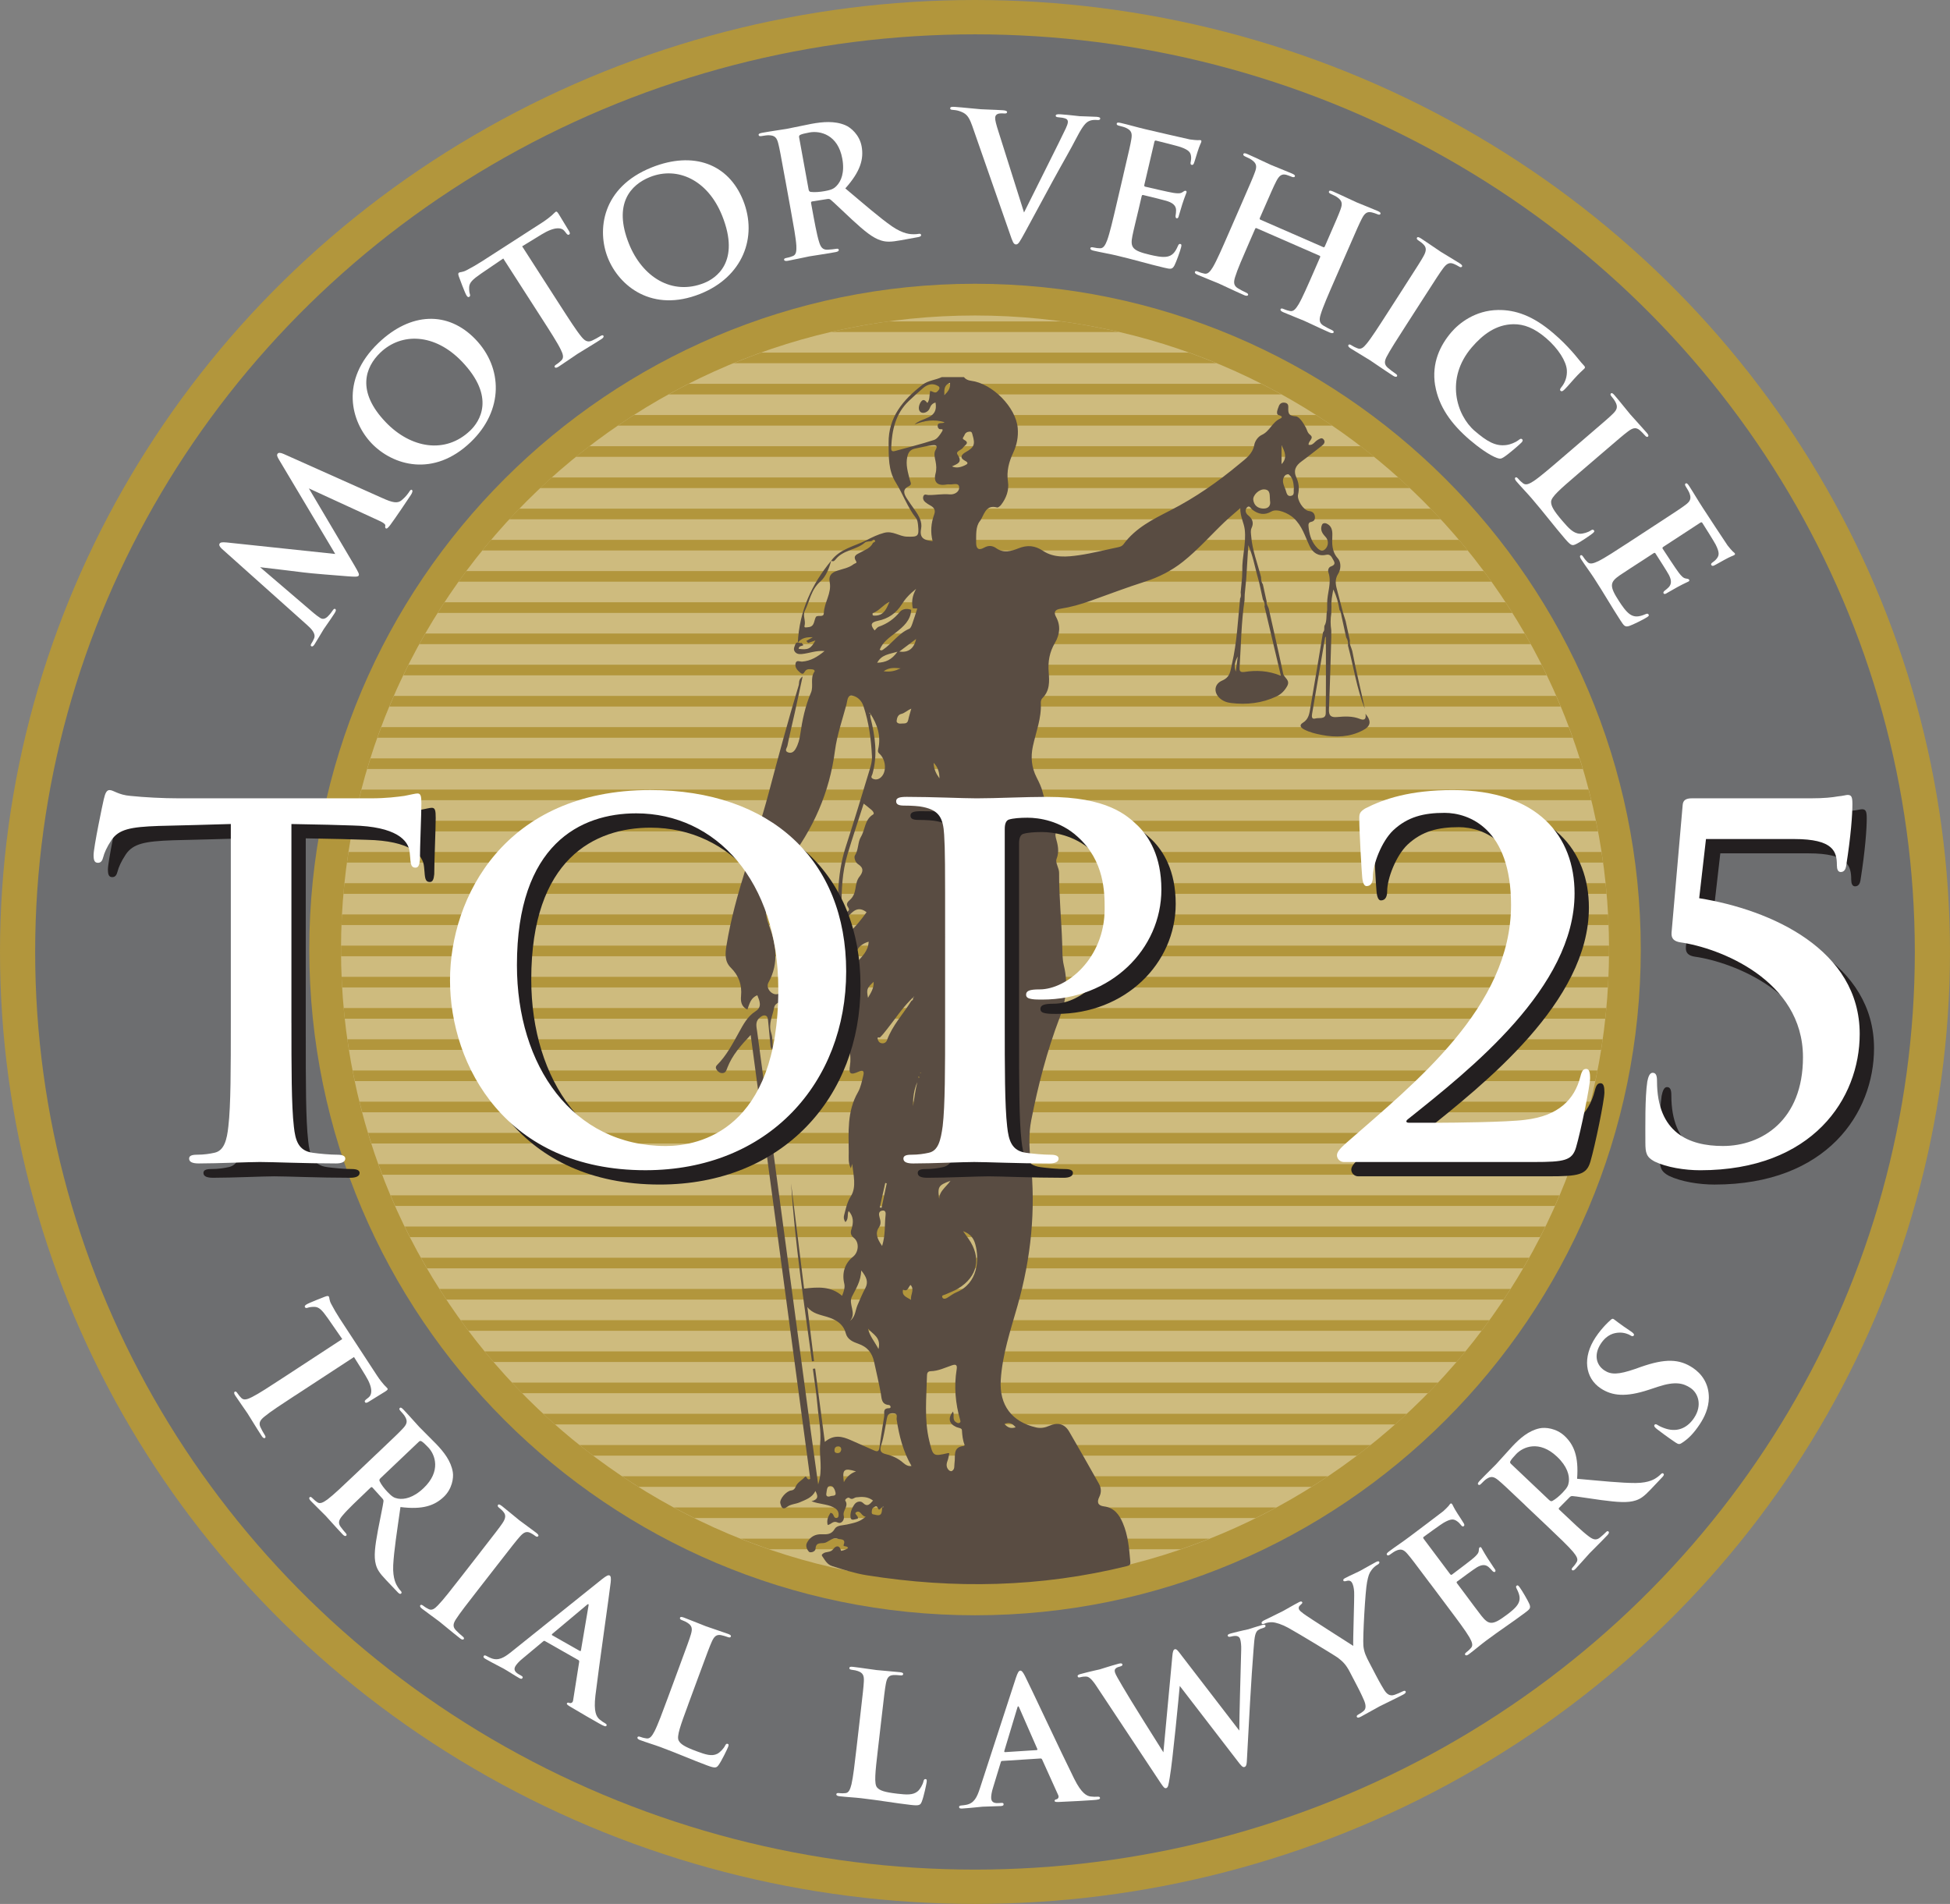 <?xml version="1.0" encoding="UTF-8"?>
<svg id="Layer_1" xmlns="http://www.w3.org/2000/svg" width="122.905" height="120" xmlns:xlink="http://www.w3.org/1999/xlink" version="1.1" viewBox="0 0 122.905 120">
  <rect x="0" y="0" width="122.905" height="120" fill="#808080" stroke="none"/>
  <!-- Generator: Adobe Illustrator 29.7.1, SVG Export Plug-In . SVG Version: 2.1.1 Build 8)  -->
  <defs>
    <clipPath id="clippath">
      <circle cx="61.454" cy="59.845" r="39.961" fill="none"/>
    </clipPath>
  </defs>
  <ellipse cx="61.452" cy="60" rx="61.452" ry="60" fill="#b2963c"/>
  <ellipse cx="61.452" cy="60" rx="59.236" ry="57.836" fill="#6d6e70"/>
  <g>
    <path d="M61.453,100.806c-22.585,0-40.96-18.375-40.96-40.96S38.868,18.885,61.453,18.885s40.961,18.375,40.961,40.96-18.375,40.96-40.961,40.96Z" fill="#cebb7e"/>
    <path d="M61.454,19.885c22.07,0,39.961,17.891,39.961,39.961s-17.891,39.961-39.961,39.961-39.961-17.891-39.961-39.961S39.384,19.885,61.454,19.885M61.454,17.885c-23.137,0-41.961,18.823-41.961,41.961s18.823,41.961,41.961,41.961,41.961-18.823,41.961-41.961-18.823-41.961-41.961-41.961h0Z" fill="#b2963c"/>
  </g>
  <g clip-path="url(#clippath)">
    <g>
      <rect x="17.956" y="59.601" width="86.995" height=".669" fill="#b2963c"/>
      <rect x="17.956" y="61.568" width="86.995" height=".669" fill="#b2963c"/>
      <rect x="17.956" y="63.535" width="86.995" height=".669" fill="#b2963c"/>
      <rect x="17.956" y="65.502" width="86.995" height=".669" fill="#b2963c"/>
      <rect x="17.956" y="67.47" width="86.995" height=".669" fill="#b2963c"/>
      <rect x="17.956" y="69.437" width="86.995" height=".669" fill="#b2963c"/>
      <rect x="17.956" y="71.404" width="86.995" height=".669" fill="#b2963c"/>
      <rect x="17.956" y="73.371" width="86.995" height=".669" fill="#b2963c"/>
      <rect x="17.956" y="75.339" width="86.995" height=".669" fill="#b2963c"/>
      <rect x="17.956" y="77.306" width="86.995" height=".669" fill="#b2963c"/>
      <rect x="17.956" y="79.273" width="86.995" height=".669" fill="#b2963c"/>
      <rect x="17.956" y="81.24" width="86.995" height=".669" fill="#b2963c"/>
      <rect x="17.956" y="83.207" width="86.995" height=".669" fill="#b2963c"/>
      <rect x="17.956" y="85.175" width="86.995" height=".669" fill="#b2963c"/>
      <rect x="17.956" y="87.142" width="86.995" height=".669" fill="#b2963c"/>
      <rect x="17.956" y="89.109" width="86.995" height=".669" fill="#b2963c"/>
      <rect x="17.956" y="91.076" width="86.995" height=".669" fill="#b2963c"/>
      <rect x="17.956" y="93.043" width="86.995" height=".669" fill="#b2963c"/>
      <rect x="17.956" y="95.011" width="86.995" height=".669" fill="#b2963c"/>
      <rect x="17.956" y="96.978" width="86.995" height=".669" fill="#b2963c"/>
      <rect x="17.956" y="20.257" width="86.995" height=".669" fill="#b2963c"/>
      <rect x="17.956" y="22.224" width="86.995" height=".669" fill="#b2963c"/>
      <rect x="17.956" y="24.191" width="86.995" height=".669" fill="#b2963c"/>
      <rect x="17.956" y="26.158" width="86.995" height=".669" fill="#b2963c"/>
      <rect x="17.956" y="28.125" width="86.995" height=".669" fill="#b2963c"/>
      <rect x="17.956" y="30.093" width="86.995" height=".669" fill="#b2963c"/>
      <rect x="17.956" y="32.06" width="86.995" height=".669" fill="#b2963c"/>
      <rect x="17.956" y="34.027" width="86.995" height=".669" fill="#b2963c"/>
      <rect x="17.956" y="35.994" width="86.995" height=".669" fill="#b2963c"/>
      <rect x="17.956" y="37.961" width="86.995" height=".669" fill="#b2963c"/>
      <rect x="17.956" y="39.929" width="86.995" height=".669" fill="#b2963c"/>
      <rect x="17.956" y="41.896" width="86.995" height=".669" fill="#b2963c"/>
      <rect x="17.956" y="43.863" width="86.995" height=".669" fill="#b2963c"/>
      <rect x="17.956" y="45.83" width="86.995" height=".669" fill="#b2963c"/>
      <rect x="17.956" y="47.798" width="86.995" height=".669" fill="#b2963c"/>
      <rect x="17.956" y="49.765" width="86.995" height=".669" fill="#b2963c"/>
      <rect x="17.956" y="51.732" width="86.995" height=".669" fill="#b2963c"/>
      <rect x="17.956" y="53.699" width="86.995" height=".669" fill="#b2963c"/>
      <rect x="17.956" y="55.666" width="86.995" height=".669" fill="#b2963c"/>
      <rect x="17.956" y="57.634" width="86.995" height=".669" fill="#b2963c"/>
    </g>
  </g>
  <path d="M60.751,23.767c.118.144.265.208.456.233,1.344.17,2.832,1.677,2.939,2.989.044.536-.052,1.048-.289,1.552-.265.566-.427,1.16-.326,1.824.078.515-.102,1.025-.432,1.452-.061.079-.19.185-.256.167-.753-.211-.816.524-1.086.865-.271.343-.228.883-.233,1.347-.003.334.119.536.49.328.275-.155.521-.155.792.037.45.318.939.176,1.384,0,.563-.222,1.03-.186,1.553.16.692.458,1.512.382,2.288.269.827-.121,1.639-.335,2.459-.504.129-.027.246-.076.32-.178.755-1.036,1.868-1.584,2.961-2.143,1.565-.801,2.99-1.794,4.338-2.918.417-.348.838-.625.947-1.211.048-.257.245-.522.475-.626.499-.226.656-.804,1.151-1.024.129-.057.183-.15-.08-.219-.216-.056-.07-.376.001-.571.062-.169.2-.245.384-.214.26.044.208.252.209.421.004.326.11.408.474.437.233.019.48.423.632.702.086.158.096.329.273.465.286.219-.134.385-.094.629.266.057.378-.202.563-.307.128-.072.261-.177.378-.036.131.158.032.295-.11.404-.424.326-.839.664-1.271.978-.379.275-.542.577-.323,1.048.151.324.181.685.097,1.048-.08.343.341.997.688,1.038.218.026.333.126.369.316.031.17-.018.325-.222.364-.202.038-.186.186-.172.329.043.433.157.845.432,1.188.154.193.383.431.619.2.2-.196.235-.538.016-.769-.217-.229-.348-.447-.225-.754.049-.121.185-.129.278-.09.332.141.389.433.377.754-.02.511-.046,1.003.342,1.44.239.27.19.72.032.967-.266.416-.143.767-.043,1.153.116.448.235.896.353,1.343.052.166.104.332.156.497.089.41.178.821.268,1.231-.039.237.093.435.148.65.229,1.223.535,2.429.792,3.648-.514-1.285-.707-2.656-1.062-3.983.021-.185-.008-.358-.113-.515-.089-.404-.177-.809-.266-1.213-.051-.173-.033-.367-.155-.519-.07-.427-.173-.843-.391-1.293-.073.403-.144.732-.117,1.073-.004.145-.007.29-.011.435-.056.355-.055.709-.001,1.064,0,.145,0,.29.001.435-.046,1.513-.081,3.026-.147,4.538-.018.416.132.531.52.495.478-.044.961-.067,1.424.116.241.095.422.075.359-.322.396.483.334.787-.187,1.055-.808.416-1.672.449-2.548.284-.384-.072-.767-.162-1.119-.343-.197-.101-.365-.265-.096-.427.382-.23.417-.606.479-.964.274-1.578.531-3.159.794-4.739.116-.115.064-.266.086-.401.187-.308.094-.666.175-.993,0-.147.002-.294.002-.441-.007-.649.304-1.284.075-1.947-.046-.134.014-.317.156-.367.222-.077.292-.183.168-.385-.107-.175-.173-.416-.462-.351-.505.114-.849-.139-1.044-.549-.294-.618-.468-1.278-1.014-1.775-.306-.279-1.024-.62-1.393-.406-.435.252-.809.178-1.188-.1-.108-.079-.196-.338-.366-.142-.116.134-.086.347.079.476.271.213.379.475.228.795-.084.179-.042.348-.029.523.068.893.401,1.723.62,2.58.009.158.011.317.115.451l.239,1.089c-.029.166.079.292.129.436.307,1.37.623,2.738.912,4.111.057.272.469.4.251.791-.168.3-.382.51-.676.648-.912.428-1.877.535-2.867.413-.263-.032-.52-.126-.722-.319-.372-.356-.338-.875.168-1.094.525-.227.514-.603.62-1.058.317-1.361.37-2.745.513-4.122.073-.122.044-.254.035-.384.03-.315.059-.631.089-.946.005-.138.009-.275.014-.413-.025-.868.253-1.714.154-2.594-.049-.43-.285-.795-.283-1.35-.393.345-.717.611-1.019.9-.864.826-1.654,1.729-2.594,2.475-.72.57-1.519.977-2.399,1.258-1.153.368-2.284.801-3.425,1.207-.623.222-1.256.4-1.91.502-.325.051-.43.209-.263.512.307.557.232,1.124-.069,1.633-.344.583-.449,1.184-.396,1.843.048.588.081,1.181-.403,1.651-.067.065-.1.2-.094.299.054.949-.304,1.822-.498,2.724-.149.689-.086,1.341.237,1.974.153.3.307.612.383.937.137.584.421,1.032.907,1.394.476.354.469.555.042.969-.156.152-.173.309-.125.483.121.445.241.86.047,1.346-.092.231.162.577.161.87-.008,1.497.149,2.986.195,4.48.014.463-.003.926.108,1.383.269,1.112.143,2.195-.261,3.254-.802,2.103-1.365,4.273-1.797,6.479-.166.85-.133,1.713-.04,2.56.339,3.108.023,6.144-.828,9.144-.436,1.539-.956,3.064-1.055,4.682-.095,1.574.694,2.63,2.234,2.982.294.067.564.011.832-.107.516-.229.955-.131,1.245.364.638,1.091,1.26,2.192,1.88,3.294.146.26.16.544.023.821-.165.332-.102.553.296.603.631.079.951.506,1.18,1.038.337.784.404,1.62.477,2.456.014.16-.02.222-.215.27-5.428,1.337-10.898,1.452-16.402.576-.74-.118-1.452-.348-2.166-.575-.343-.109-.455-.376-.631-.619-.07-.097.002-.132.039-.164.184-.162.475-.045.656-.296.139-.193.389-.287.485.108.007.027.291-.053.438-.162-.017-.179-.333-.058-.271-.215.161-.409-.236-.32-.361-.375-.288-.125-.525.135-.78.241-.225.094-.603-.09-.632.384-.013.212-.345.273-.42.189-.116-.131-.232-.361-.115-.575.197-.36.506-.538.921-.525.321.01.612.027.822-.335.145-.249.509-.216.782-.281.397-.095.807-.149,1.174-.496-.278-.008-.317-.432-.593-.283-.196.106.173.234.089.413-.159.03-.412.152-.448-.052-.051-.289.063-.599.245-.853.139-.194.396-.222.522-.097.305.304.447.069.645-.138-.321-.256-.686-.25-1.057-.205-.142.017-.253.192-.437.035-.078-.066-.304.099-.253.177.236.355-.19.611-.098.953.065.242-.135.538-.384.421-.295-.138-.396.12-.628.158-.082-.309.035-.543.169-.762.25-.004.159.348.394.317.104-.014.125-.101.125-.201,0-.249-.138-.378-.35-.482-.407-.2-.87-.179-1.364-.372.509-.123.381-.393.248-.645-.188.417-.608.549-.983.715-.256.113-.567.109-.798.287-.31.24-.372-.038-.424-.214-.078-.264.372-.788.683-.821.147-.016.235-.117.272-.218.106-.292.391-.407.576-.618.15-.171.102.248.352.105-1.243-9.262-2.491-18.555-3.755-27.977-.639.68-1.166,1.284-1.466,2.056-.059.151-.094.323-.287.345-.149.017-.277-.054-.369-.177-.083-.111-.111-.214.004-.33.594-.596.979-1.336,1.38-2.061.277-.502.537-1.004,1.044-1.326.426-.271.263-.635.114-1.009-.412.152-.493.532-.628.901-.389-.182-.43-.525-.399-.851.067-.708-.142-1.29-.647-1.79-.401-.397-.352-.898-.27-1.406.53-3.282,1.797-6.362,2.647-9.559.605-2.278,1.219-4.561,1.901-6.822.048-.158-.038-.36.251-.568-.18.833-.335,1.56-.496,2.286-.154.696-.327,1.388-.464,2.087-.024.121-.208.314.029.408.21.084.373-.018.487-.215.165-.284.247-.598.292-.912.13-.903.315-1.789.676-2.631.181-.422-.072-.917.222-1.326.04-.056-.032-.133-.113-.141-.159-.016-.33-.049-.455.081-.095.099-.12.298-.331.124-.192-.159-.348-.336-.292-.587.052-.232.27-.101.41-.11.541-.037.966-.298,1.416-.665-.539-.048-.975.145-1.43.188-.184.018-.367-.005-.467-.188-.076-.139.002-.27.048-.407.086-.255.279-.046.405-.111.037.049.074.097.111.146-.105.069-.287.039-.299.231.595.084.77.001,1.055-.527-.175.061-.316.11-.458.159l-.116-.127c.136-.078.271-.156.407-.234-.359-.009-.7.021-.942.345.1-2.008.88-3.689,2.114-5.18-.144.485-.329,1.002-.689,1.316-.589.513-.673,1.234-.982,1.859-.145.293.073.621-.019.944-.042.146.143.088.237.081.414-.032.344-.423.487-.657l.011-.01c.149-.105.472.065.48-.208.02-.679.508-1.266.371-1.963-.078-.4.109-.593.455-.713.361-.125.75-.176,1.065-.426.074-.059.232-.042.137-.193-.222-.354.087-.428.286-.541.291-.165.624-.269.785-.601.052-.048.194-.061.114-.164-.057-.074-.145.012-.212.054-.139.027-.318.009-.409.089-.537.471-1.345.457-1.823,1.032-.06.072-.15.218-.301.109.551-.747,1.46-.901,2.218-1.288.342-.175.711-.36,1.115-.466.55-.145.942.224,1.435.24.685.021.779-.002.707-.701-.016-.157-.035-.342-.125-.457-.543-.691-.828-1.525-1.284-2.259-.483-.778-.437-1.625-.449-2.471-.024-1.653.927-2.75,2.137-3.686.353-.273.821-.293,1.216-.482h1.393ZM57.536,62.868c-.054.057-.109.115-.163.172-.552.556-.976,1.216-1.463,1.824-.144.18-.282.368-.45.524-.031.029-.187-.078-.14.107.033.131.103.228.239.256.165.034.297-.055.346-.189.338-.933,1.022-1.649,1.532-2.473.096-.051.148-.12.092-.231.026-.002.052-.003.078-.005-.002-.016-.005-.032-.007-.048-.021.021-.043.042-.064.062ZM55.611,95.012c-.103-.021-.182.271-.271.055-.079-.191-.145-.133-.257-.072-.132.071-.132.198-.139.318-.009.158.131.132.221.158.454.134.409-.202.438-.468.062.016.094.006.056-.064-.016.025-.032.049-.048.074ZM57.749,40.265c-.348.261-.697.523-1.065.8.575.086.935-.201,1.059-.808l.042-.03c-.012.013-.024.026-.035.038ZM56.908,81.281h-.018s.028-.003.028-.003c-.096.39.21.469.5.645-.039-.344.246-.635-.028-.939-.151.135-.168.462-.482.296ZM78.574,36.076c-.009.138-.018.276-.027.414-.031.322-.063.645-.094.967-.004.127-.008.254-.012.381-.208,1.388-.218,2.791-.311,4.187-.015.22-.011.372.305.325.741-.112,1.481-.09,2.296.24-.358-1.513-.695-2.938-1.032-4.363.04-.164-.024-.304-.102-.44-.079-.361-.157-.723-.236-1.084-.042-.153-.084-.306-.126-.459-.158-.582-.258-1.182-.557-1.887-.041.679-.073,1.199-.104,1.72ZM57.433,38.439c-.038.666-.489,1.053-.963,1.423-.398.31-.827.591-1.022,1.085.097.079.158.034.215-.005.58-.396.97-1.029,1.646-1.312.091-.038.148-.196.189-.311.114-.316.211-.639.317-.964-.111-.006-.198-.01-.284-.015-.079-.384-.049-.758.208-1.223-.432.338-.692.637-.904.976-.35.559-.862.906-1.488,1.031-.481.096-.499.271-.221.612.088-.081.161-.201.264-.237.531-.187.962-.486,1.323-.93.152-.187.452-.243.721-.131ZM54.857,44.98c-.016-.024-.032-.048-.048-.072-.007.022-.014.045-.021.067.025-.002.051-.003.076-.005-.001.085-.021.174,0,.254.294,1.178.465,2.358.124,3.56-.025.086-.151.221.036.303.21.091.396.013.529-.124.351-.362.274-1.112-.131-1.464-.089-.077-.103-.147-.073-.274.194-.822-.045-1.558-.492-2.244ZM59.188,27.034c-.023-.029-.047-.057-.07-.086-.112-.417.321-.205.408-.339-.628-.193-1.255-.111-1.882.146.463-.463,1.513-.326,1.32-1.383-.2.051-.294.168-.374.378-.081.213-.398.354-.572.218-.171-.133-.111-.449.026-.642.164-.232.302-.054.408.073.164-.219.115-.5.176-.759.161.019.308.183.451.038.086-.088.222-.239.057-.342-.332-.205-.663-.124-.948.118-.311.265-.614.54-.91.822-.832.793-1.056,1.822-1.105,2.913-.005.117-.022.31.228.24.825-.233,1.66-.432,2.473-.701.205-.068.374-.326.501-.532.134-.219-.117-.111-.186-.161ZM48.712,66.173c-.159-.11-.146-.242-.158-.361-.048-.479-.091-.958-.139-1.437-.014-.141-.023-.323-.165-.365-.157-.047-.311.069-.423.184-.233.24-.144.535-.107.813.2,1.502.405,3.003.606,4.505.479,3.569.957,7.138,1.436,10.707.45,3.357.9,6.714,1.352,10.07.14,1.039.288,2.076.453,3.269.312-.952.053-1.759.126-2.542.078-.838-.101-1.628-.17-2.437-.066-.771-.191-1.537-.29-2.306.048-.006.095-.011.143-.017.2,1.513.4,3.026.611,4.623.579-.487,1.104-.343,1.629-.113.489.215.979.429,1.466.648.204.091.314.089.349-.187.081-.654.197-1.303.297-1.955.033-.214-.121-.514.313-.516.155,0,.087-.196-.018-.203-.486-.034-.452-.438-.507-.732-.124-.666-.278-1.324-.423-1.985-.128-.583-.43-.944-.992-1.141-.329-.116-.688-.261-.792-.657-.163-.617-.651-.876-1.183-1.04-.449-.138-.917-.203-1.24-.618.14,1.136.281,2.271.421,3.407-.044.004-.088.009-.132.013-.506-3.731-1.071-7.455-1.316-11.221.274,2.213.547,4.426.821,6.639.862-.098,1.687-.166,2.394.454.109-.278.198-.528.139-.767-.161-.654.027-1.281.551-1.696.361-.285.406-.908.057-1.184-.211-.167-.228-.341-.154-.562.137-.41.132-.797-.177-1.135-.114.207.022.484-.205.7-.111-.164-.12-.301-.082-.44.111-.408.173-.795.428-1.198.362-.573.155-1.342.081-2.029-.024.079-.049.159-.084.274-.182-.344-.13-.674-.133-.987-.013-1.297-.112-2.605.578-3.805.182-.316.25-.703.34-1.064.063-.255-.001-.366-.304-.231-.494.221-.627.154-.536-.4.104-.636-.131-1.249-.017-1.872.017-.095-.004-.177-.095-.227-.247-.136-.247-.393-.257-.612-.053-1.071-.222-2.129-.388-3.184-.266-1.69-.058-3.372.014-5.058.041-.965.179-1.909.48-2.835.522-1.609,1.011-3.228,1.502-4.847.082-.269.16-.54.146-.837-.052-1.085-.194-2.151-.541-3.185-.121-.36-.407-.603-.718-.65-.293-.045-.291.346-.35.567-.259.963-.593,1.919-.722,2.9-.344,2.638-1.364,4.958-2.994,7.042-.46.588-.809,1.257-1.112,1.946-.28.636-.335,1.276-.089,1.923.471,1.239.693,2.46.002,3.709-.203.367.258.876.645.706.472-.207,1-.384,1.297-.872.102-.167.223-.283.435-.197.162.066.264.192.286.36.03.223-.133.336-.31.372-.472.095-.855.374-1.218.643-.262.194-.715.215-.779.574-.092.52-.374,1.015-.183,1.588.107.319.073.685.106,1.067ZM59.834,91.599c-.035.153-.054.316-.111.465-.083.218-.093.418.077.592.042.043.141.085.182.065.219-.11.15-.334.18-.518.07-.421-.137-.991.575-1.068.024-.003.066-.052.061-.064-.121-.301-.15-.613-.17-.935-.009-.137-.227-.136-.354-.194-.462-.21-.545-.55-.209-.976.101.223-.058.503.17.656.073.049.148.106.243.056.082-.043.06-.108.039-.181-.3-1.043-.394-2.103-.222-3.178.045-.281-.027-.358-.305-.263-.436.149-.858.358-1.332.368-.204.004-.23.146-.233.289-.03,1.369-.182,2.744.145,4.099.239.99.247.988,1.183.773.015-.004.033.006.078.015ZM58.781,34.107c-.147-.577-.099-1.138.099-1.681.101-.276-.005-.44-.24-.566-.109-.059-.216-.126-.312-.204-.117-.096-.184-.229-.13-.38.062-.174.207-.078.321-.076.443.009.88-.085,1.328-.041.301.03.629-.152.608-.458-.021-.297-.371-.156-.586-.171-.07-.005-.144-.007-.213.006-.555.105-.833-.143-.692-.681.073-.277.052-.518.002-.783-.045-.239-.133-.488.009-.729.18-.304-.066-.303-.232-.281-.352.048-.697.141-1.047.206-.299.055-.441.212-.51.522-.114.512.041.978.157,1.452.042.171.165.294-.087.417-.41.2-.266.501-.084.781.155.239.319.472.485.703.256.356.484.749.398,1.186-.118.603.213.724.726.776ZM54.437,50.65c-.361,1.126-.713,2.17-1.029,3.226-.325,1.085-.37,2.208-.369,3.333,0,.159-.02.36.239.295.155-.039.327-.116.169-.333-.149-.204-.009-.338.122-.455.213-.19.3-.426.346-.7.043-.261.081-.541.25-.754.243-.304.288-.56-.078-.792-.207-.131-.265-.458-.208-.544.245-.371.175-.838.382-1.18.277-.46.231-1.093.772-1.413.094-.056-.01-.202-.087-.272-.145-.13-.303-.246-.508-.41ZM57.449,92.395c-.528-.91-.78-1.902-.935-2.928-.022-.147.12-.396-.247-.395-.299,0-.334.156-.376.364-.108.54-.176,1.093-.341,1.616-.113.359-.073.517.301.605.4.094.769.268,1.084.547.146.129.316.228.514.191ZM83.569,40.124s-.046.034-.054.077c-.274,1.594-.545,3.188-.815,4.782-.028.165-.04.373.207.301.233-.068.648.082.653-.336.02-1.617.008-3.234.008-4.825ZM53.569,83.257c.357-.268.335-.672.482-1.006.156-.353.301-.713.484-1.052.21-.389.096-.694-.252-1.125-.026.698-.343,1.158-.588,1.651-.243.488.322,1.04-.125,1.532ZM60,29.395c.247.109.483.083.79-.055.206-.093.281-.169.026-.303-.364-.192-.197-.4.033-.53.546-.308.631-.483.45-1.089-.031-.103-.033-.219-.182-.214-.156.006-.279.077-.33.226-.03.087-.175.203-.047.272.42.223.074.332-.039.51-.106.168-.5.222-.344.448.343.499-.043.582-.357.736ZM60.702,77.598c.169.237.256.359.342.481.829,1.18.585,2.383-.651,3.132-.256.155-.544.257-.819.381-.089.04-.249.038-.175.189.054.111.189.082.286.026.2-.115.383-.269.594-.356,1.361-.56,1.459-2.074,1.193-3.026-.093-.332-.263-.645-.77-.827ZM80.046,31.556c-.034-.328.054-.678-.346-.71-.343-.028-.743.37-.708.656.043.354.287.537.615.551.366.016.496-.214.439-.496ZM54.618,57.495c-.514-.402-.845-.08-1.129.231-.281.309-.14.682-.04,1.102.491-.42.839-.875,1.169-1.334ZM55.598,78.531c.217-.704.15-1.308.214-1.894.014-.13.047-.377-.207-.335-.231.038-.224.233-.168.424.061.206.111.41-.029.613-.267.387-.126.73.19,1.192ZM53.958,60.706c.389-.433.767-.769.792-1.355q-.996.297-.792,1.355ZM81.553,30.76c-.029-.319-.051-.645-.33-.86-.039-.03-.188.016-.233.071-.247.299-.078.601.033.889.065.167.077.446.344.395.266-.051.142-.318.186-.494ZM57.437,44.665c-.271.112-.412.283-.632.332-.214.047-.273.26-.292.439-.014.134.161.187.263.17.169-.028.408.061.467-.227.046-.225.119-.443.194-.713ZM56.065,37.932c-.397.173-.647.57-1.061.715-.013.005-.01.13.008.137.058.022.128.02.193.016.532-.033.675-.467.86-.868ZM54.712,83.74c.091.454.398.79.658,1.284.184-.738-.375-.935-.658-1.284ZM55.287,41.771c.531-.015.919-.188,1.277-.694-.538.159-1.002.184-1.277.694ZM52.302,94.315c.117-.07.407.021.362-.23-.028-.158-.134-.435-.328-.432-.225.004-.218.277-.251.459-.027.143.018.247.217.203ZM59.908,74.421c-.805.302-.834.363-.684,1.348-.15-.617.372-.904.684-1.348ZM55.45,76.104c.038.008.076.017.114.025.108-.516.216-1.031.325-1.547-.031-.007-.062-.014-.093-.021-.115.514-.23,1.028-.346,1.542ZM53.187,93.418c.161-.306.389-.545.765-.679-.766-.235-.875-.127-.765.679ZM55.065,61.88c-.433.404-.458.478-.356,1.01.172-.314.375-.579.356-1.01ZM57.82,68.2c-.22.476-.281.99-.272,1.515.087-.502.136-1.01.272-1.515ZM80.772,28.065v1.187c.376-.37.223-.777,0-1.187ZM56.764,42.124c-.341-.024-.692-.085-1.072.182.429.066.753-.029,1.072-.182ZM59.522,24.9c.218-.203.398-.425.356-.774-.405.157-.361.474-.356.774ZM78.012,41.378c-.165.307-.267.615-.122.952.041-.317.081-.634.122-.952ZM59.213,49.058c-.005-.337-.065-.674-.367-.98.007.395.154.688.367.98ZM64.015,89.959c-.211-.253-.412-.331-.705-.211.189.216.379.314.705.211ZM53.024,91.378c.002-.125-.053-.211-.18-.215-.138-.005-.234.056-.247.214-.01.131.037.199.169.208.152.011.226-.071.257-.207ZM57.917,67.83c-.012.014-.033.027-.032.038.003.031.014.06.022.091.01-.013.028-.026.028-.038-.001-.03-.011-.059-.018-.09ZM58.01,67.591c-.004.014-.011.029-.012.044,0,.004.02.008.03.012.002-.014.007-.028.005-.041,0-.006-.015-.01-.024-.014Z" fill="#594c42"/>
  <g>
    <path d="M19.272,65.369c0,2.812,0,5.226.153,6.541.092.855.275,1.528,1.192,1.65.428.061,1.101.122,1.559.122.336,0,.489.091.489.245,0,.214-.245.305-.581.305-2.017,0-3.943-.091-4.799-.091-.703,0-2.628.091-3.851.091-.397,0-.611-.091-.611-.305,0-.153.122-.245.489-.245.458,0,.825-.061,1.1-.122.611-.122.795-.795.886-1.681.153-1.283.153-3.698.153-6.51v-12.531c-1.161.031-3.056.092-4.554.122-1.773.061-2.506.214-2.965.886-.306.459-.458.825-.519,1.07s-.153.367-.336.367c-.214,0-.275-.153-.275-.489,0-.489.581-3.27.642-3.514.091-.398.183-.581.366-.581.245,0,.55.306,1.314.367.886.092,2.048.153,3.057.153h12.102c.978,0,1.651-.092,2.109-.153.458-.091.703-.153.825-.153.214,0,.245.183.245.642,0,.642-.092,2.751-.092,3.545-.03.306-.091.489-.275.489-.245,0-.306-.153-.336-.611,0-.091-.031-.245-.031-.336-.061-.795-.886-1.65-3.606-1.711-.795-.031-2.047-.061-3.851-.092v12.531Z" fill="#231f20"/>
    <path d="M29.267,62.679c0-5.226,3.453-11.981,12.622-11.981,7.61,0,12.347,4.432,12.347,11.431s-4.89,12.53-12.653,12.53c-8.771,0-12.317-6.571-12.317-11.981ZM49.958,63.26c0-6.846-3.943-11.094-8.955-11.094-3.515,0-7.519,1.956-7.519,9.566,0,6.357,3.515,11.4,9.383,11.4,2.139,0,7.091-1.039,7.091-9.872Z" fill="#231f20"/>
    <path d="M60.472,59.99c0-4.646,0-5.501-.061-6.479-.061-1.039-.305-1.528-1.314-1.742-.245-.061-.764-.091-1.192-.091-.337,0-.519-.061-.519-.275s.214-.275.672-.275c1.62,0,3.545.092,4.401.092,1.253,0,3.026-.092,4.431-.092,3.821,0,5.043,1.162,5.746,1.834.673.673,1.467,1.895,1.467,4.004,0,3.759-3.178,6.938-7.518,6.938-.153,0-.489,0-.642-.031-.153-.03-.367-.061-.367-.275,0-.245.214-.336.856-.336,1.711,0,4.095-1.956,4.095-5.074,0-1.009,0-3.026-1.711-4.554-1.101-1.009-2.445-1.192-3.148-1.192-.458,0-.917.031-1.192.122-.153.061-.245.245-.245.581v12.225c0,2.812,0,5.226.153,6.541.092.855.275,1.528,1.192,1.65.428.061,1.101.122,1.559.122.336,0,.489.091.489.245,0,.214-.245.305-.581.305-2.017,0-3.943-.091-4.737-.091-.703,0-2.629.091-3.851.091-.397,0-.611-.091-.611-.305,0-.153.122-.245.489-.245.458,0,.825-.061,1.1-.122.611-.122.764-.795.886-1.681.153-1.283.153-3.698.153-6.51v-5.379Z" fill="#231f20"/>
    <path d="M85.597,74.14c-.214,0-.428-.183-.428-.428s.306-.519.611-.794c4.279-3.759,10.361-8.527,10.361-14.976,0-4.829-2.659-5.807-4.187-5.807-1.314,0-2.323.245-3.24,1.101-.733.703-1.283,2.139-1.283,2.934,0,.306-.091.581-.397.581-.153,0-.245-.214-.275-.581-.03-.275-.183-2.811-.183-3.698,0-.275.03-.398.366-.611,1.192-.611,2.842-1.162,5.532-1.162,5.379,0,7.671,2.934,7.671,6.51,0,5.929-6.571,11.094-10.514,14.242-.153.122-.091.214.061.214h2.078c.519,0,4.126-.031,5.257-.183,2.109-.245,3.118-1.283,3.484-2.72.092-.367.183-.489.367-.489.214,0,.245.275.245.581,0,.489-.581,3.331-.886,4.37-.245.826-.734.917-2.659.917h-11.981Z" fill="#231f20"/>
    <path d="M108.428,53.785l-.428,3.729c4.554.734,10.117,3.24,10.117,8.558,0,4.065-2.965,8.588-10.055,8.588-.978,0-2.109-.183-2.873-.55-.519-.275-.581-.55-.581-1.192,0-1.009-.031-2.842.122-3.851.061-.306.153-.55.336-.55.214,0,.275.183.275.519,0,3.27,2.017,4.095,4.157,4.095,2.445,0,5.043-1.62,5.043-5.593,0-4.89-5.318-6.907-7.733-7.243-.366-.061-.581-.214-.55-.611l.703-8.069c.03-.306.245-.397.581-.397h7.488c.855,0,1.375-.061,1.711-.122.336-.031.519-.092.611-.092.244,0,.305.122.305.581,0,.642-.091,1.986-.397,3.912-.03.183-.122.366-.336.366-.183,0-.245-.183-.245-.428,0-.856-.214-1.651-2.69-1.651h-5.562Z" fill="#231f20"/>
  </g>
  <g>
    <path d="M24.099,31.392c.632.286.959.362,1.226.129.26-.223.392-.408.472-.532.055-.086.107-.147.162-.112.073.048.027.18-.059.313-.154.239-1.03,1.536-1.303,1.899-.16.207-.224.247-.279.212-.045-.03-.048-.086-.033-.17.018-.068-.082-.174-.363-.3l-4.455-2.049,2.85,4.819c.289.496.341.597.285.683-.055.086-.299.064-.672.039-.569-.043-2.454-.192-2.784-.243-.247-.038-1.852-.222-2.753-.331l3.38,2.893c.152.126.265.211.411.306.174.112.336.041.478-.098.147-.148.243-.275.304-.37.049-.077.11-.131.156-.102.082.053.046.151-.048.294-.258.401-.561.812-.672.984-.117.181-.384.656-.581.96-.062.095-.129.16-.211.107-.046-.03-.027-.099.034-.194.049-.076.092-.143.157-.303.117-.303-.191-.609-.471-.857l-5.357-4.789c-.137-.129-.182-.239-.133-.315.049-.076.132-.104.45-.075l6.838.725-3.553-5.96c-.097-.17-.14-.265-.084-.351.055-.086.184-.084.394.011l6.213,2.777Z" fill="#fff"/>
    <path d="M23.423,27.944c-1.289-1.343-2.031-3.965.423-6.322,2.036-1.955,4.397-2.034,6.123-.235,1.726,1.798,1.782,4.476-.295,6.471-2.347,2.254-4.916,1.477-6.251.087ZM29.102,22.776c-1.689-1.759-3.791-1.837-5.132-.549-.94.903-1.529,2.434.348,4.389,1.568,1.634,3.751,2.026,5.322.519.573-.55,1.641-2.089-.537-4.359Z" fill="#fff"/>
    <path d="M35.325,19.28c.542.842,1.008,1.565,1.308,1.928.194.238.38.403.69.256.145-.068.366-.184.51-.277.104-.067.169-.071.199-.025.041.064-.017.141-.124.209-.629.405-1.247.764-1.513.936-.22.142-.802.555-1.183.8-.124.08-.208.095-.249.031-.029-.046-.009-.098.106-.171.143-.092.245-.184.32-.258.167-.16.094-.398-.048-.682-.2-.415-.665-1.139-1.207-1.981l-2.414-3.754c-.357.243-.935.641-1.397.951-.541.375-.74.568-.753.861-.007.199.015.338.044.425.028.086.023.141-.034.178-.067.043-.116.01-.18-.091-.094-.146-.449-1.096-.477-1.182-.048-.138-.055-.21.002-.247.076-.05.23-.02.48-.155.295-.15.668-.365.983-.568l3.774-2.431c.305-.196.497-.358.628-.469.126-.119.19-.186.228-.211.066-.043.112.006.2.143.124.192.502.842.655,1.08.049.098.065.164.008.202-.076.049-.125.015-.222-.116-.018-.027-.057-.067-.075-.094-.172-.226-.594-.316-1.455.211-.253.151-.65.393-1.218.746l2.414,3.754Z" fill="#fff"/>
    <path d="M38.311,16.252c-.69-1.729-.393-4.438,2.765-5.7,2.622-1.047,4.839-.233,5.764,2.082.925,2.315-.029,4.818-2.703,5.886-3.022,1.207-5.111-.479-5.826-2.268ZM45.516,13.596c-.905-2.264-2.824-3.127-4.551-2.437-1.21.484-2.331,1.682-1.326,4.199.84,2.103,2.717,3.287,4.739,2.48.737-.294,2.306-1.319,1.139-4.241Z" fill="#fff"/>
    <path d="M49.49,11.314c-.296-1.627-.351-1.927-.436-2.266-.089-.36-.209-.515-.591-.523-.093-.005-.285.018-.441.047-.123.023-.194.013-.207-.062-.014-.075.061-.11.228-.141.591-.108,1.3-.204,1.534-.246.379-.069,1.221-.256,1.567-.318.703-.128,1.462-.2,2.137.087.349.146.894.611,1.025,1.329.143.792-.061,1.571-1.027,2.654,1.211,1.018,2.156,1.842,2.935,2.386.737.507,1.197.501,1.371.503.127,0,.229-.008.318-.025.09-.016.14.008.15.061.015.086-.058.121-.193.146l-1.093.199c-.624.114-.913.111-1.231.013-.524-.159-1.04-.585-1.814-1.296-.553-.508-1.199-1.142-1.373-1.277-.067-.054-.136-.052-.214-.039l-.941.149c-.055.01-.085.038-.074.102l.027.15c.181.995.335,1.842.473,2.281.091.305.2.528.543.51.171-.009.42-.032.554-.057.09-.016.14.008.149.062.014.075-.058.121-.203.147-.647.118-1.478.236-1.646.267-.212.039-.909.198-1.355.279-.145.027-.229.009-.243-.066-.01-.053.029-.093.163-.117.168-.031.297-.077.394-.116.215-.083.228-.33.216-.648-.026-.46-.18-1.305-.359-2.291l-.342-1.884ZM50.96,11.921c.021.117.052.156.136.175.247.032.588.003.868-.048.446-.081.583-.15.758-.326.292-.297.526-.847.366-1.725-.277-1.521-1.405-1.769-2.063-1.649-.279.052-.478.098-.583.151-.074.036-.089.082-.073.168l.592,3.255Z" fill="#fff"/>
    <path d="M61.258,7.882c-.218-.615-.402-.748-.801-.885-.167-.055-.348-.068-.438-.075-.102-.007-.134-.042-.129-.107.006-.087.131-.089.301-.078.599.043,1.242.12,1.637.148.283.02.828.026,1.394.065.136.009.259.04.253.116-.005.076-.074.093-.176.086-.181-.013-.351-.013-.447.045-.083.049-.122.123-.129.22-.01.141.071.453.202.855.512,1.607,1.135,3.581,1.618,5.121.57-1.16,2.312-4.606,2.634-5.303.067-.137.123-.297.13-.394.006-.088-.033-.177-.132-.217-.133-.052-.302-.076-.449-.086-.102-.007-.192-.025-.186-.101.006-.086.109-.101.323-.086.565.04,1.038.106,1.185.117.192.013.726.018,1.067.04.146.011.236.039.23.115-.005.077-.075.093-.188.085-.113-.008-.35-.025-.563.091-.154.088-.336.26-.69.933-.513.989-.859,1.554-1.564,2.847-.835,1.535-1.45,2.68-1.736,3.206-.338.609-.418.778-.577.766-.147-.01-.204-.167-.383-.692l-2.384-6.833Z" fill="#fff"/>
    <path d="M70.802,11.028c.377-1.61.447-1.907.504-2.252.062-.365.013-.556-.333-.715-.084-.042-.269-.096-.423-.132-.122-.029-.182-.065-.165-.139.017-.074.099-.078.265-.039.508.118,1.008.269,1.582.403.353.082,2.55.595,2.762.634.215.028.396.048.49.047.058.003.131-.013.187,0,.055.013.056.058.043.111-.017.074-.102.188-.249.668-.036.104-.167.565-.219.687-.023.051-.061.109-.138.091-.077-.018-.084-.087-.055-.214.011-.042.039-.214.013-.354-.033-.209-.114-.362-.65-.555-.183-.065-1.337-.357-1.557-.408-.055-.013-.085.013-.102.088l-.627,2.681c-.017.074-.016.119.05.135.243.057,1.512.353,1.771.391.27.04.443.047.567-.035.097-.067.154-.11.209-.097.044.011.072.039.058.103-.015.064-.099.222-.27.752-.061.21-.193.626-.21.7-.02.085-.047.201-.146.178-.078-.018-.072-.14-.06-.193.014-.109.028-.172.027-.318-.005-.225-.123-.42-.521-.558-.205-.07-1.295-.336-1.56-.398-.055-.013-.076.027-.091.091l-.195.837c-.085.361-.324,1.333-.384,1.643-.149.737-.01.936,1.116,1.2.287.066.751.175,1.068.115.316-.06.501-.251.68-.668.05-.111.081-.149.159-.13.088.02.068.106.043.212-.057.243-.314.943-.419,1.142-.142.258-.241.234-.66.137-.983-.23-1.939-.52-3.042-.778-.442-.103-.902-.177-1.399-.293-.144-.034-.213-.084-.196-.158.012-.053.064-.074.196-.044.166.039.303.049.407.052.231.009.34-.212.456-.508.159-.433.355-1.27.583-2.244l.436-1.865Z" fill="#fff"/>
    <path d="M83.405,15.579c.031.013.071.007.093-.043l.091-.209c.662-1.517.783-1.797.902-2.125.127-.349.114-.544-.199-.764-.074-.056-.246-.143-.392-.207-.114-.05-.168-.097-.137-.167.03-.07.112-.058.257.005.561.246,1.203.561,1.484.684.249.108.917.365,1.322.542.145.064.209.116.179.185-.03.07-.102.063-.226.008-.084-.036-.181-.066-.315-.101-.302-.073-.459.061-.633.401-.16.31-.282.59-.943,2.106l-.766,1.756c-.401.918-.744,1.706-.879,2.158-.091.293-.124.539.17.715.137.083.357.203.513.272.114.05.153.103.131.152-.03.07-.126.064-.251.009-.675-.295-1.316-.611-1.608-.738-.238-.104-.906-.36-1.311-.537-.145-.063-.205-.125-.175-.195.022-.05.077-.062.201-.007.155.068.289.103.391.123.225.051.373-.145.541-.417.235-.396.578-1.185.979-2.103l.383-.878c.017-.04-.005-.074-.037-.087l-3.969-1.734c-.031-.013-.066-.017-.089.033l-.383.878c-.4.918-.744,1.707-.88,2.158-.091.293-.124.539.17.716.137.083.356.203.512.271.115.05.153.103.132.152-.031.07-.127.064-.251.009-.676-.295-1.317-.611-1.608-.738-.239-.104-.907-.36-1.322-.542-.135-.059-.195-.121-.165-.191.022-.05.076-.062.201-.007.155.068.289.102.391.123.225.051.374-.145.541-.416.235-.397.579-1.185.979-2.103l.766-1.756c.661-1.517.783-1.797.902-2.125.128-.349.114-.544-.199-.764-.074-.056-.246-.143-.392-.207-.114-.05-.168-.097-.138-.167.031-.07.112-.058.258.005.561.246,1.203.561,1.483.683.249.109.917.365,1.322.542.145.064.209.115.179.185-.031.07-.133.049-.226.008-.083-.036-.222-.085-.31-.112-.298-.082-.464.071-.636.411-.16.31-.282.59-.944,2.106l-.091.21c-.022.05,0,.083.032.097l3.969,1.734Z" fill="#fff"/>
    <path d="M88.496,18.094c.895-1.391,1.06-1.648,1.229-1.953.181-.324.186-.54.006-.721-.088-.095-.206-.184-.32-.258-.095-.061-.141-.116-.093-.19.035-.055.123-.025.274.075.363.233.946.647,1.222.825.239.153.819.488,1.182.721.124.079.188.147.153.202-.047.074-.116.055-.211-.006s-.178-.102-.304-.156c-.287-.12-.463-.013-.688.295-.208.281-.373.537-1.267,1.928l-1.036,1.611c-.571.888-1.036,1.611-1.252,2.029-.13.266-.169.473.093.694.122.104.32.258.463.35.105.068.135.126.105.171-.041.064-.135.042-.24-.025-.63-.405-1.212-.819-1.47-.985-.219-.141-.837-.5-1.219-.745-.124-.08-.173-.15-.132-.214.029-.046.085-.049.2.025.143.092.269.147.367.184.214.086.372-.032.571-.279.295-.354.76-1.077,1.331-1.965l1.036-1.611Z" fill="#fff"/>
    <path d="M90.453,24.294c-.234-1.434.335-2.552,1.022-3.354.481-.562,1.498-1.383,2.948-1.402,1.087-.014,2.189.356,3.472,1.455.534.458.824.764,1.178,1.153.292.322.53.655.767.901.088.09.061.138.018.187-.057.067-.168.143-.433.418-.25.258-.632.72-.79.87-.115.117-.195.176-.273.11-.069-.059-.023-.148.077-.264.211-.264.347-.649.316-1.049-.037-.532-.517-1.331-1.309-2.01-.749-.642-1.396-.881-2.058-.875-1.103.015-1.94.661-2.627,1.462-1.686,1.968-.963,4.279.192,5.268.766.656,1.302.972,1.972.887.281-.031.599-.175.761-.294.139-.111.185-.129.253-.07.061.052.028.125-.029.191-.085.099-.804.729-1.131.937-.164.103-.233.116-.429.048-.458-.163-1.162-.666-1.713-1.138-1.179-1.011-1.957-2.107-2.181-3.432Z" fill="#fff"/>
    <path d="M99.384,29.931c-1.057.907-1.627,1.397-1.621,1.704.002.253.136.526.712,1.197.392.456.688.785,1.096.808.196.011.516-.084.687-.202.082-.055.146-.08.205-.012.052.06.018.104-.081.189-.091.078-.763.549-1.061.686-.226.104-.304.097-.688-.35-.68-.791-1.309-1.625-2.1-2.546-.296-.344-.623-.675-.955-1.062-.096-.112-.123-.194-.065-.243.041-.036.096-.022.184.081.111.129.216.218.299.281.181.143.4.031.669-.141.384-.255,1.036-.814,1.796-1.467l1.454-1.248c1.256-1.077,1.488-1.276,1.737-1.52.266-.258.339-.44.153-.773-.042-.083-.123-.194-.219-.306-.082-.094-.109-.16-.051-.21.057-.05.126-.004.236.126.347.404.788.967.987,1.2.177.206.741.813,1.029,1.148.103.121.139.195.081.245s-.119.012-.208-.091c-.081-.095-.207-.225-.312-.314-.241-.197-.441-.145-.744.086-.279.209-.51.408-1.766,1.485l-1.454,1.248Z" fill="#fff"/>
    <path d="M104.308,33.106c1.386-.905,1.641-1.072,1.92-1.281.298-.221.394-.392.253-.748-.031-.088-.128-.255-.214-.388-.068-.104-.088-.173-.024-.215.064-.041.126.013.219.155.285.437.543.891.866,1.384.198.304,1.433,2.192,1.559,2.366.136.169.254.309.321.373.04.041.105.08.136.128.031.047,0,.08-.045.11-.064.042-.204.066-.641.311-.097.05-.511.293-.633.346-.052.02-.119.037-.162-.03-.044-.066-.001-.121.108-.193.037-.024.176-.129.254-.247.12-.174.168-.339-.088-.85-.087-.174-.719-1.182-.843-1.372-.031-.048-.071-.049-.135-.006l-2.305,1.505c-.064.042-.094.076-.057.132.136.209.85,1.301,1.011,1.507.167.216.287.34.434.366.117.019.187.027.218.075.025.038.025.078-.029.114s-.225.093-.715.359c-.188.11-.571.319-.635.361-.073.048-.173.113-.229.027-.044-.066.044-.151.09-.181.085-.069.14-.104.24-.21.151-.167.201-.389.008-.764-.1-.192-.704-1.137-.853-1.365-.031-.048-.074-.033-.128.002l-.72.47c-.309.203-1.154.74-1.412.922-.616.43-.654.671-.021,1.639.162.246.422.645.692.82s.536.164.953-.013c.113-.047.162-.052.205.015.05.076-.023.124-.115.182-.209.137-.879.466-1.092.538-.28.088-.336.003-.572-.358-.552-.845-1.043-1.715-1.663-2.664-.247-.38-.529-.751-.808-1.178-.081-.124-.097-.208-.034-.249.046-.03.098-.011.172.104.093.143.185.244.26.318.16.166.391.082.681-.052.414-.202,1.133-.673,1.972-1.22l1.603-1.048Z" fill="#fff"/>
  </g>
  <g>
    <path d="M18.588,87.962c-.835.546-1.552,1.015-1.913,1.316-.236.193-.401.378-.259.674.065.139.177.35.266.485.065.1.067.162.022.193-.064.041-.138-.013-.203-.112-.39-.597-.736-1.185-.902-1.439-.136-.207-.536-.761-.773-1.123-.077-.117-.091-.199-.028-.24.046-.03.097-.012.168.097.089.135.178.233.249.302.155.157.39.081.671-.064.411-.205,1.128-.673,1.963-1.219l3.722-2.434c-.234-.338-.619-.887-.918-1.325-.362-.513-.549-.7-.837-.705-.195-.002-.334.024-.418.054-.084.029-.139.026-.174-.028-.041-.064-.008-.111.092-.177.145-.094,1.084-.463,1.168-.492.136-.05.208-.058.243-.004.048.072.016.222.146.46.144.28.351.636.546.934l2.344,3.584c.189.29.347.471.453.595.116.118.181.179.205.215.041.063-.007.108-.143.197-.19.125-.835.507-1.071.662-.096.05-.163.067-.198.013-.047-.072-.013-.12.117-.219.027-.017.067-.056.094-.074.224-.172.318-.583-.19-1.4-.144-.242-.378-.619-.718-1.158l-3.722,2.434Z" fill="#fff"/>
    <path d="M23.742,91.634c1.195-1.136,1.415-1.345,1.651-1.6.252-.27.319-.453.128-.763-.044-.078-.163-.219-.267-.328-.082-.086-.111-.148-.056-.2.055-.052.123-.013.235.105.395.415.841.931.998,1.095.253.266.844.84,1.075,1.082.47.493.922,1.063,1.034,1.763.059.361-.043,1.055-.57,1.556-.582.553-1.332.818-2.73.641-.217,1.534-.41,2.747-.457,3.672-.039.872.205,1.238.293,1.377.067.102.126.18.185.242s.066.116.026.154c-.063.06-.13.02-.22-.075l-.73-.767c-.418-.439-.565-.672-.648-.98-.14-.508-.053-1.157.134-2.171.134-.725.326-1.593.347-1.807.01-.084-.027-.139-.079-.193l-.61-.674c-.038-.039-.076-.048-.123-.002l-.11.104c-.731.695-1.352,1.285-1.645,1.639-.206.239-.334.451-.142.716.096.133.245.32.334.414.06.063.065.117.026.154-.055.052-.13.019-.228-.082-.432-.454-.96-1.057-1.073-1.174-.142-.149-.635-.62-.933-.933-.097-.102-.125-.179-.07-.232.039-.037.093-.028.182.065.112.117.217.196.299.252.181.127.391.002.648-.183.367-.275.988-.865,1.711-1.553l1.384-1.316ZM24,93.149c-.086.082-.103.128-.074.205.102.217.302.475.488.67.298.313.427.385.663.429.397.071.974-.046,1.619-.659,1.116-1.062.738-2.104.298-2.566-.186-.196-.328-.33-.426-.386-.068-.039-.115-.026-.177.035l-2.39,2.272Z" fill="#fff"/>
    <path d="M30.266,97.841c1.012-1.301,1.199-1.54,1.395-1.827.21-.304.237-.516.083-.705-.074-.099-.178-.194-.28-.273-.085-.066-.123-.123-.07-.192.04-.052.122-.015.258.091.324.253.841.697,1.088.89.213.167.736.532,1.06.785.111.086.166.156.126.207-.053.068-.118.046-.203-.021s-.16-.111-.276-.173c-.263-.137-.445-.045-.695.242-.23.26-.417.501-1.429,1.801l-1.172,1.506c-.647.83-1.173,1.506-1.425,1.901-.155.25-.215.452.014.685.106.11.28.273.408.373.094.073.117.132.083.175-.046.06-.135.033-.228-.04-.563-.439-1.08-.882-1.31-1.062-.196-.153-.753-.546-1.094-.811-.111-.087-.151-.159-.104-.219.033-.042.087-.041.19.039.128.099.244.162.334.205.197.099.362-.007.58-.235.323-.327.849-1.003,1.495-1.833l1.172-1.506Z" fill="#fff"/>
    <path d="M34.352,103.434c-.047-.026-.077-.018-.128.028l-1.273,1.061c-.228.181-.403.381-.467.495-.096.17-.081.34.21.506.047.026.104.059.141.079.113.065.13.1.098.156-.043.076-.11.062-.214.003-.3-.17-.688-.429-.98-.594-.104-.059-.636-.324-1.125-.601-.122-.069-.168-.12-.125-.195.032-.057.099-.043.174,0,.085.048.203.103.284.136.464.189.825-.03,1.281-.395l5.721-4.585c.268-.209.392-.275.477-.227.075.042.093.165.064.435-.069.647-.749,5.349-.961,7.124-.125,1.051.073,1.338.244,1.498.125.108.26.197.374.262.075.042.111.088.079.144-.043.076-.138.046-.486-.151-.338-.192-1.09-.619-1.831-1.064-.164-.105-.206-.142-.174-.198.027-.047.081-.054.18-.01.076.018.19-.029.207-.169l.383-2.426c.008-.058-.01-.093-.056-.119l-2.096-1.191ZM36.537,104.051c.047.027.072.004.079-.03l.476-2.81c.02-.101,0-.151-.103-.059l-2.182,1.829c-.031.032-.038.066,0,.088l1.73.982Z" fill="#fff"/>
    <path d="M43.374,107.44c-.481,1.302-.741,2.004-.596,2.266.116.216.353.385,1.144.677.537.198.936.334,1.291.153.171-.087.398-.327.489-.513.044-.088.087-.141.168-.111.071.026.062.081.017.203-.041.112-.395.849-.584,1.114-.143.202-.213.234-.74.039-.933-.345-1.844-.751-2.928-1.152-.406-.15-.832-.273-1.289-.442-.132-.049-.192-.105-.165-.177.019-.051.071-.066.192-.022.152.056.281.081.38.094.218.034.351-.171.501-.451.209-.408.506-1.211.852-2.148l.661-1.79c.571-1.545.677-1.831.777-2.164.107-.353.087-.546-.222-.741-.074-.051-.192-.105-.323-.155-.112-.041-.165-.084-.139-.155.026-.071.104-.065.257-.008.477.177,1.104.443,1.377.544.244.09.995.333,1.39.478.142.052.206.099.179.17-.026.071-.095.069-.216.024-.111-.041-.278-.091-.407-.116-.293-.05-.438.092-.589.441-.141.318-.246.603-.817,2.149l-.661,1.79Z" fill="#fff"/>
    <path d="M55.326,110.321c-.159,1.38-.245,2.124-.041,2.344.164.183.435.29,1.272.387.569.065.989.102,1.292-.158.144-.126.309-.412.354-.615.022-.095.051-.158.137-.148.075.009.079.064.065.193-.014.118-.182.919-.304,1.221-.092.23-.152.277-.71.213-.988-.113-1.969-.291-3.118-.422-.43-.05-.874-.067-1.357-.123-.14-.016-.211-.057-.202-.132.006-.054.052-.081.181-.066.161.018.293.012.392.001.22-.018.3-.25.38-.557.105-.447.204-1.298.318-2.29l.219-1.897c.189-1.638.223-1.94.242-2.287.021-.369-.045-.552-.391-.667-.083-.031-.211-.057-.351-.073-.118-.014-.18-.043-.171-.118s.086-.089.247-.068c.505.058,1.178.168,1.467.2.258.03,1.046.088,1.464.134.15.017.223.047.214.123-.009.076-.076.089-.205.075-.118-.014-.291-.023-.422-.016-.296.02-.403.194-.468.569-.061.342-.096.644-.285,2.282l-.219,1.897Z" fill="#fff"/>
    <path d="M63.166,110.988c-.054.003-.075.026-.092.092l-.483,1.586c-.091.277-.128.54-.119.67.013.195.119.329.453.308.054-.003.119-.008.162-.01.13-.009.163.011.168.076.005.087-.058.113-.177.121-.345.022-.812.019-1.146.04-.119.008-.71.078-1.271.115-.14.009-.207-.009-.212-.095-.004-.065.059-.091.145-.097.097-.006.226-.026.312-.042.492-.097.674-.478.854-1.033l2.271-6.97c.109-.322.177-.446.274-.453.086-.005.168.087.292.329.298.579,2.309,4.884,3.106,6.484.473.948.796,1.079,1.026,1.119.164.022.326.022.456.013.086-.005.142.013.146.078.006.087-.09.115-.49.141-.389.025-1.252.08-2.117.114-.195.002-.249-.005-.254-.07-.003-.054.038-.09.145-.107.074-.027.143-.129.081-.256l-1.011-2.239c-.025-.053-.059-.073-.113-.069l-2.407.155ZM65.332,110.305c.054-.003.063-.036.05-.068l-1.144-2.611c-.039-.095-.084-.125-.118.008l-.821,2.726c-.008.044.005.076.048.073l1.985-.128Z" fill="#fff"/>
    <path d="M69.145,106.327c-.23-.353-.413-.574-.587-.639-.135-.042-.349-.007-.443.018-.104.028-.169.035-.192-.049-.02-.073.058-.116.204-.154.543-.147,1.126-.27,1.22-.296.094-.025.545-.181,1.15-.346.146-.039.228-.028.245.035.022.083-.058.117-.163.144-.084.023-.188.051-.25.112-.082.067-.084.146-.052.262.037.136.237.464.49.901.364.643,2.192,3.554,2.56,4.129l.562-6.05c.025-.322.076-.425.159-.447.115-.031.209.112.436.411l3.627,4.716c-.002-.797.086-3.786.12-5.11.008-.26-.02-.489-.06-.635-.045-.168-.179-.289-.586-.179-.104.028-.186.016-.203-.046-.02-.074.058-.117.215-.157.553-.149,1-.236,1.094-.261.073-.02.514-.172.858-.267.115-.031.194-.03.21.033.02.074-.024.118-.118.144-.104.027-.247.078-.351.151-.225.162-.227.611-.285,1.268-.124,1.449-.321,5.074-.408,6.783-.016.398-.034.537-.17.574-.104.028-.201-.08-.462-.426l-3.608-4.688c-.056.621-.443,4.703-.632,5.787-.082.483-.101.622-.226.656-.104.028-.177-.076-.345-.322l-4.01-6.051Z" fill="#fff"/>
    <path d="M85.082,105.387c-.271-.519-.478-.681-.747-.895-.147-.118-2.536-1.565-3.132-1.89-.425-.231-.79-.346-1.027-.357-.16-.002-.353.026-.468.085-.077.039-.154.056-.189-.012-.03-.058.022-.121.136-.183.173-.09.907-.436,1.222-.601.201-.105.58-.338,1.011-.562.096-.05.159-.046.189.012.03.058-.032.102-.155.216-.076.064-.084.166-.044.243.04.077.148.167.285.267.285.219,2.836,1.837,3.13,2.026-.025-.282.078-3.027.057-3.395-.015-.262-.062-.445-.127-.57-.05-.096-.143-.182-.326-.135-.096.026-.193.051-.223-.006-.035-.067.003-.112.117-.173.316-.165.638-.297.916-.441.21-.11.828-.469,1.011-.562.105-.055.182-.07.213-.013.035.067-.027.136-.132.191-.096.051-.258.184-.362.336-.151.201-.196.371-.272.741-.116.55-.278,3.51-.234,4.014.037.421.193.719.358,1.036l.412.79c.08.154.291.557.531.946.165.269.361.435.669.324.144-.051.365-.142.499-.212.105-.055.168-.051.194-.003.035.067-.026.136-.151.201-.603.315-1.222.601-1.481.736-.24.125-.829.468-1.183.654-.134.07-.221.091-.261.014-.025-.049.008-.102.113-.157.134-.07.239-.149.315-.213.171-.139.147-.395.021-.684-.181-.419-.392-.823-.473-.976l-.412-.789Z" fill="#fff"/>
    <path d="M90.123,99.785c-.989-1.32-1.171-1.563-1.397-1.827-.239-.283-.412-.369-.743-.216-.082.035-.236.136-.357.227-.095.071-.16.093-.206.032s.002-.124.132-.221c.398-.299.816-.571,1.266-.908.276-.208,1.998-1.499,2.156-1.631.151-.141.277-.262.333-.332.037-.04.069-.106.113-.138s.078-.004.11.039c.046.061.08.198.354.617.056.093.325.488.387.605.024.05.045.115-.015.16-.061.045-.117.006-.195-.098-.026-.035-.139-.168-.26-.239-.178-.111-.342-.15-.814.123-.16.092-1.082.757-1.254.886-.044.032-.041.072.004.132l1.646,2.196c.046.061.08.089.132.051.191-.143,1.185-.89,1.372-1.056.194-.173.305-.296.317-.441.009-.115.011-.184.054-.217.035-.026.074-.028.113.024.039.052.108.217.406.685.121.181.356.547.402.608.052.069.123.165.046.223-.061.045-.149-.038-.182-.081-.074-.08-.113-.132-.223-.225-.173-.142-.392-.181-.738.025-.177.105-1.04.739-1.248.895-.043.032-.026.074.013.125l.514.686c.221.295.812,1.1,1.009,1.345.466.586.702.612,1.585-.05.225-.168.588-.441.735-.713.147-.273.114-.533-.092-.934-.054-.108-.063-.156-.002-.202.069-.052.121.018.186.104.15.2.523.842.61,1.048.109.271.031.329-.298.576-.77.577-1.57,1.097-2.436,1.746-.346.259-.681.551-1.071.843-.113.085-.193.104-.238.043-.032-.043-.017-.095.087-.173.13-.098.22-.193.285-.268.147-.165.047-.388-.107-.666-.23-.398-.744-1.083-1.343-1.881l-1.145-1.528Z" fill="#fff"/>
    <path d="M96.135,94.874c-1.196-1.134-1.416-1.343-1.683-1.566-.283-.238-.468-.295-.768-.088-.076.048-.21.174-.314.284-.081.087-.142.118-.197.066-.055-.052-.019-.122.092-.241.394-.416.886-.889,1.042-1.053.252-.267.794-.887,1.024-1.128.468-.495,1.013-.976,1.706-1.124.358-.078,1.056-.012,1.584.488.582.552.887,1.287.781,2.692,1.543.137,2.764.267,3.691.266.873-.006,1.225-.268,1.36-.363.097-.072.172-.135.232-.197.06-.063.113-.072.152-.035.063.059.027.13-.063.224l-.728.769c-.416.44-.641.599-.945.699-.501.166-1.153.114-2.175-.021-.73-.096-1.607-.243-1.822-.253-.084-.005-.137.035-.189.09l-.64.645c-.037.039-.044.078.003.122l.111.104c.732.694,1.353,1.284,1.721,1.558.25.193.468.31.723.104.127-.102.306-.26.395-.355.06-.063.113-.072.152-.034.055.052.027.129-.07.232-.431.455-1.005,1.014-1.116,1.132-.142.149-.586.666-.883.981-.097.102-.172.134-.228.082-.039-.038-.033-.091.056-.185.111-.118.185-.227.236-.313.117-.186-.019-.389-.217-.637-.294-.353-.915-.942-1.639-1.629l-1.386-1.313ZM97.634,94.536c.087.083.133.097.208.065.211-.113.458-.326.644-.522.298-.314.363-.446.394-.685.05-.4-.096-.971-.742-1.582-1.117-1.059-2.139-.627-2.578-.164-.186.196-.312.345-.363.446-.036.07-.02.116.043.175l2.393,2.268Z" fill="#fff"/>
    <path d="M106.014,90.942c-.159.102-.222.099-.421-.033-.497-.331-1.015-.727-1.153-.833-.13-.1-.211-.193-.163-.265.054-.08.141-.035.214.013.117.078.331.168.514.225.8.246,1.398-.122,1.769-.68.539-.809.252-1.572-.227-1.891-.442-.294-.947-.436-2.032-.08l-.601.198c-1.436.472-2.295.393-3.027-.093-.993-.661-1.155-1.963-.322-3.214.228-.342.443-.588.623-.78.129-.135.234-.233.327-.315.072-.069.129-.096.193-.054.117.078.355.289,1.059.757.199.132.253.207.205.279-.042.063-.114.054-.222-.018-.081-.054-.391-.195-.751-.163-.261.021-.706.101-1.096.686-.443.665-.325,1.329.217,1.69.416.276.869.28,1.936-.088l.357-.127c1.547-.541,2.428-.514,3.285.057.524.35,1.015.962,1.008,1.892-.011.642-.265,1.2-.583,1.677-.348.521-.681.884-1.11,1.157Z" fill="#fff"/>
  </g>
  <g>
    <path d="M18.369,64.466c0,2.812,0,5.226.153,6.541.092.855.275,1.528,1.192,1.65.428.061,1.101.122,1.559.122.336,0,.489.091.489.245,0,.214-.245.305-.581.305-2.017,0-3.943-.091-4.799-.091-.703,0-2.628.091-3.851.091-.397,0-.611-.091-.611-.305,0-.153.122-.245.489-.245.458,0,.825-.061,1.1-.122.611-.122.795-.795.886-1.681.153-1.283.153-3.698.153-6.51v-12.531c-1.161.031-3.056.092-4.554.122-1.773.061-2.506.214-2.965.886-.306.459-.458.825-.519,1.07s-.153.367-.336.367c-.214,0-.275-.153-.275-.489,0-.489.581-3.27.642-3.514.091-.398.183-.581.366-.581.245,0,.55.306,1.314.367.886.092,2.048.153,3.057.153h12.102c.978,0,1.651-.092,2.109-.153.458-.091.703-.153.825-.153.214,0,.245.183.245.642,0,.642-.092,2.751-.092,3.545-.03.306-.091.489-.275.489-.245,0-.306-.153-.336-.611,0-.091-.031-.245-.031-.336-.061-.795-.886-1.65-3.606-1.711-.795-.031-2.047-.061-3.851-.092v12.531Z" fill="#fff"/>
    <path d="M28.364,61.776c0-5.226,3.453-11.981,12.622-11.981,7.61,0,12.347,4.432,12.347,11.431s-4.89,12.53-12.653,12.53c-8.771,0-12.317-6.571-12.317-11.981ZM49.055,62.357c0-6.846-3.943-11.094-8.955-11.094-3.515,0-7.519,1.956-7.519,9.566,0,6.357,3.515,11.4,9.383,11.4,2.139,0,7.091-1.039,7.091-9.872Z" fill="#fff"/>
    <path d="M59.569,59.087c0-4.646,0-5.501-.061-6.479-.061-1.039-.305-1.528-1.314-1.742-.245-.061-.764-.091-1.192-.091-.337,0-.519-.061-.519-.275s.214-.275.672-.275c1.62,0,3.545.092,4.401.092,1.253,0,3.026-.092,4.431-.092,3.821,0,5.043,1.162,5.746,1.834.673.673,1.467,1.895,1.467,4.004,0,3.759-3.178,6.938-7.518,6.938-.153,0-.489,0-.642-.031-.153-.03-.367-.061-.367-.275,0-.245.214-.336.856-.336,1.711,0,4.095-1.956,4.095-5.074,0-1.009,0-3.026-1.711-4.554-1.101-1.009-2.445-1.192-3.148-1.192-.458,0-.917.031-1.192.122-.153.061-.245.245-.245.581v12.225c0,2.812,0,5.226.153,6.541.092.855.275,1.528,1.192,1.65.428.061,1.101.122,1.559.122.336,0,.489.091.489.245,0,.214-.245.305-.581.305-2.017,0-3.943-.091-4.737-.091-.703,0-2.629.091-3.851.091-.397,0-.611-.091-.611-.305,0-.153.122-.245.489-.245.458,0,.825-.061,1.1-.122.611-.122.764-.795.886-1.681.153-1.283.153-3.698.153-6.51v-5.379Z" fill="#fff"/>
    <path d="M84.694,73.238c-.214,0-.428-.183-.428-.428s.306-.519.611-.794c4.279-3.759,10.361-8.527,10.361-14.976,0-4.829-2.659-5.807-4.187-5.807-1.314,0-2.323.245-3.24,1.101-.733.703-1.283,2.139-1.283,2.934,0,.306-.091.581-.397.581-.153,0-.245-.214-.275-.581-.03-.275-.183-2.811-.183-3.698,0-.275.03-.398.366-.611,1.192-.611,2.842-1.162,5.532-1.162,5.379,0,7.671,2.934,7.671,6.51,0,5.929-6.571,11.094-10.514,14.242-.153.122-.091.214.061.214h2.078c.519,0,4.126-.031,5.257-.183,2.109-.245,3.118-1.283,3.484-2.72.092-.367.183-.489.367-.489.214,0,.245.275.245.581,0,.489-.581,3.331-.886,4.37-.245.826-.734.917-2.659.917h-11.981Z" fill="#fff"/>
    <path d="M107.525,52.883l-.428,3.729c4.554.734,10.117,3.24,10.117,8.558,0,4.065-2.965,8.588-10.055,8.588-.978,0-2.109-.183-2.873-.55-.519-.275-.581-.55-.581-1.192,0-1.009-.031-2.842.122-3.851.061-.306.153-.55.336-.55.214,0,.275.183.275.519,0,3.27,2.017,4.095,4.157,4.095,2.445,0,5.043-1.62,5.043-5.593,0-4.89-5.318-6.907-7.733-7.243-.366-.061-.581-.214-.55-.611l.703-8.069c.03-.306.245-.397.581-.397h7.488c.855,0,1.375-.061,1.711-.122.336-.031.519-.092.611-.092.244,0,.305.122.305.581,0,.642-.091,1.986-.397,3.912-.03.183-.122.366-.336.366-.183,0-.245-.183-.245-.428,0-.856-.214-1.651-2.69-1.651h-5.562Z" fill="#fff"/>
  </g>
</svg>